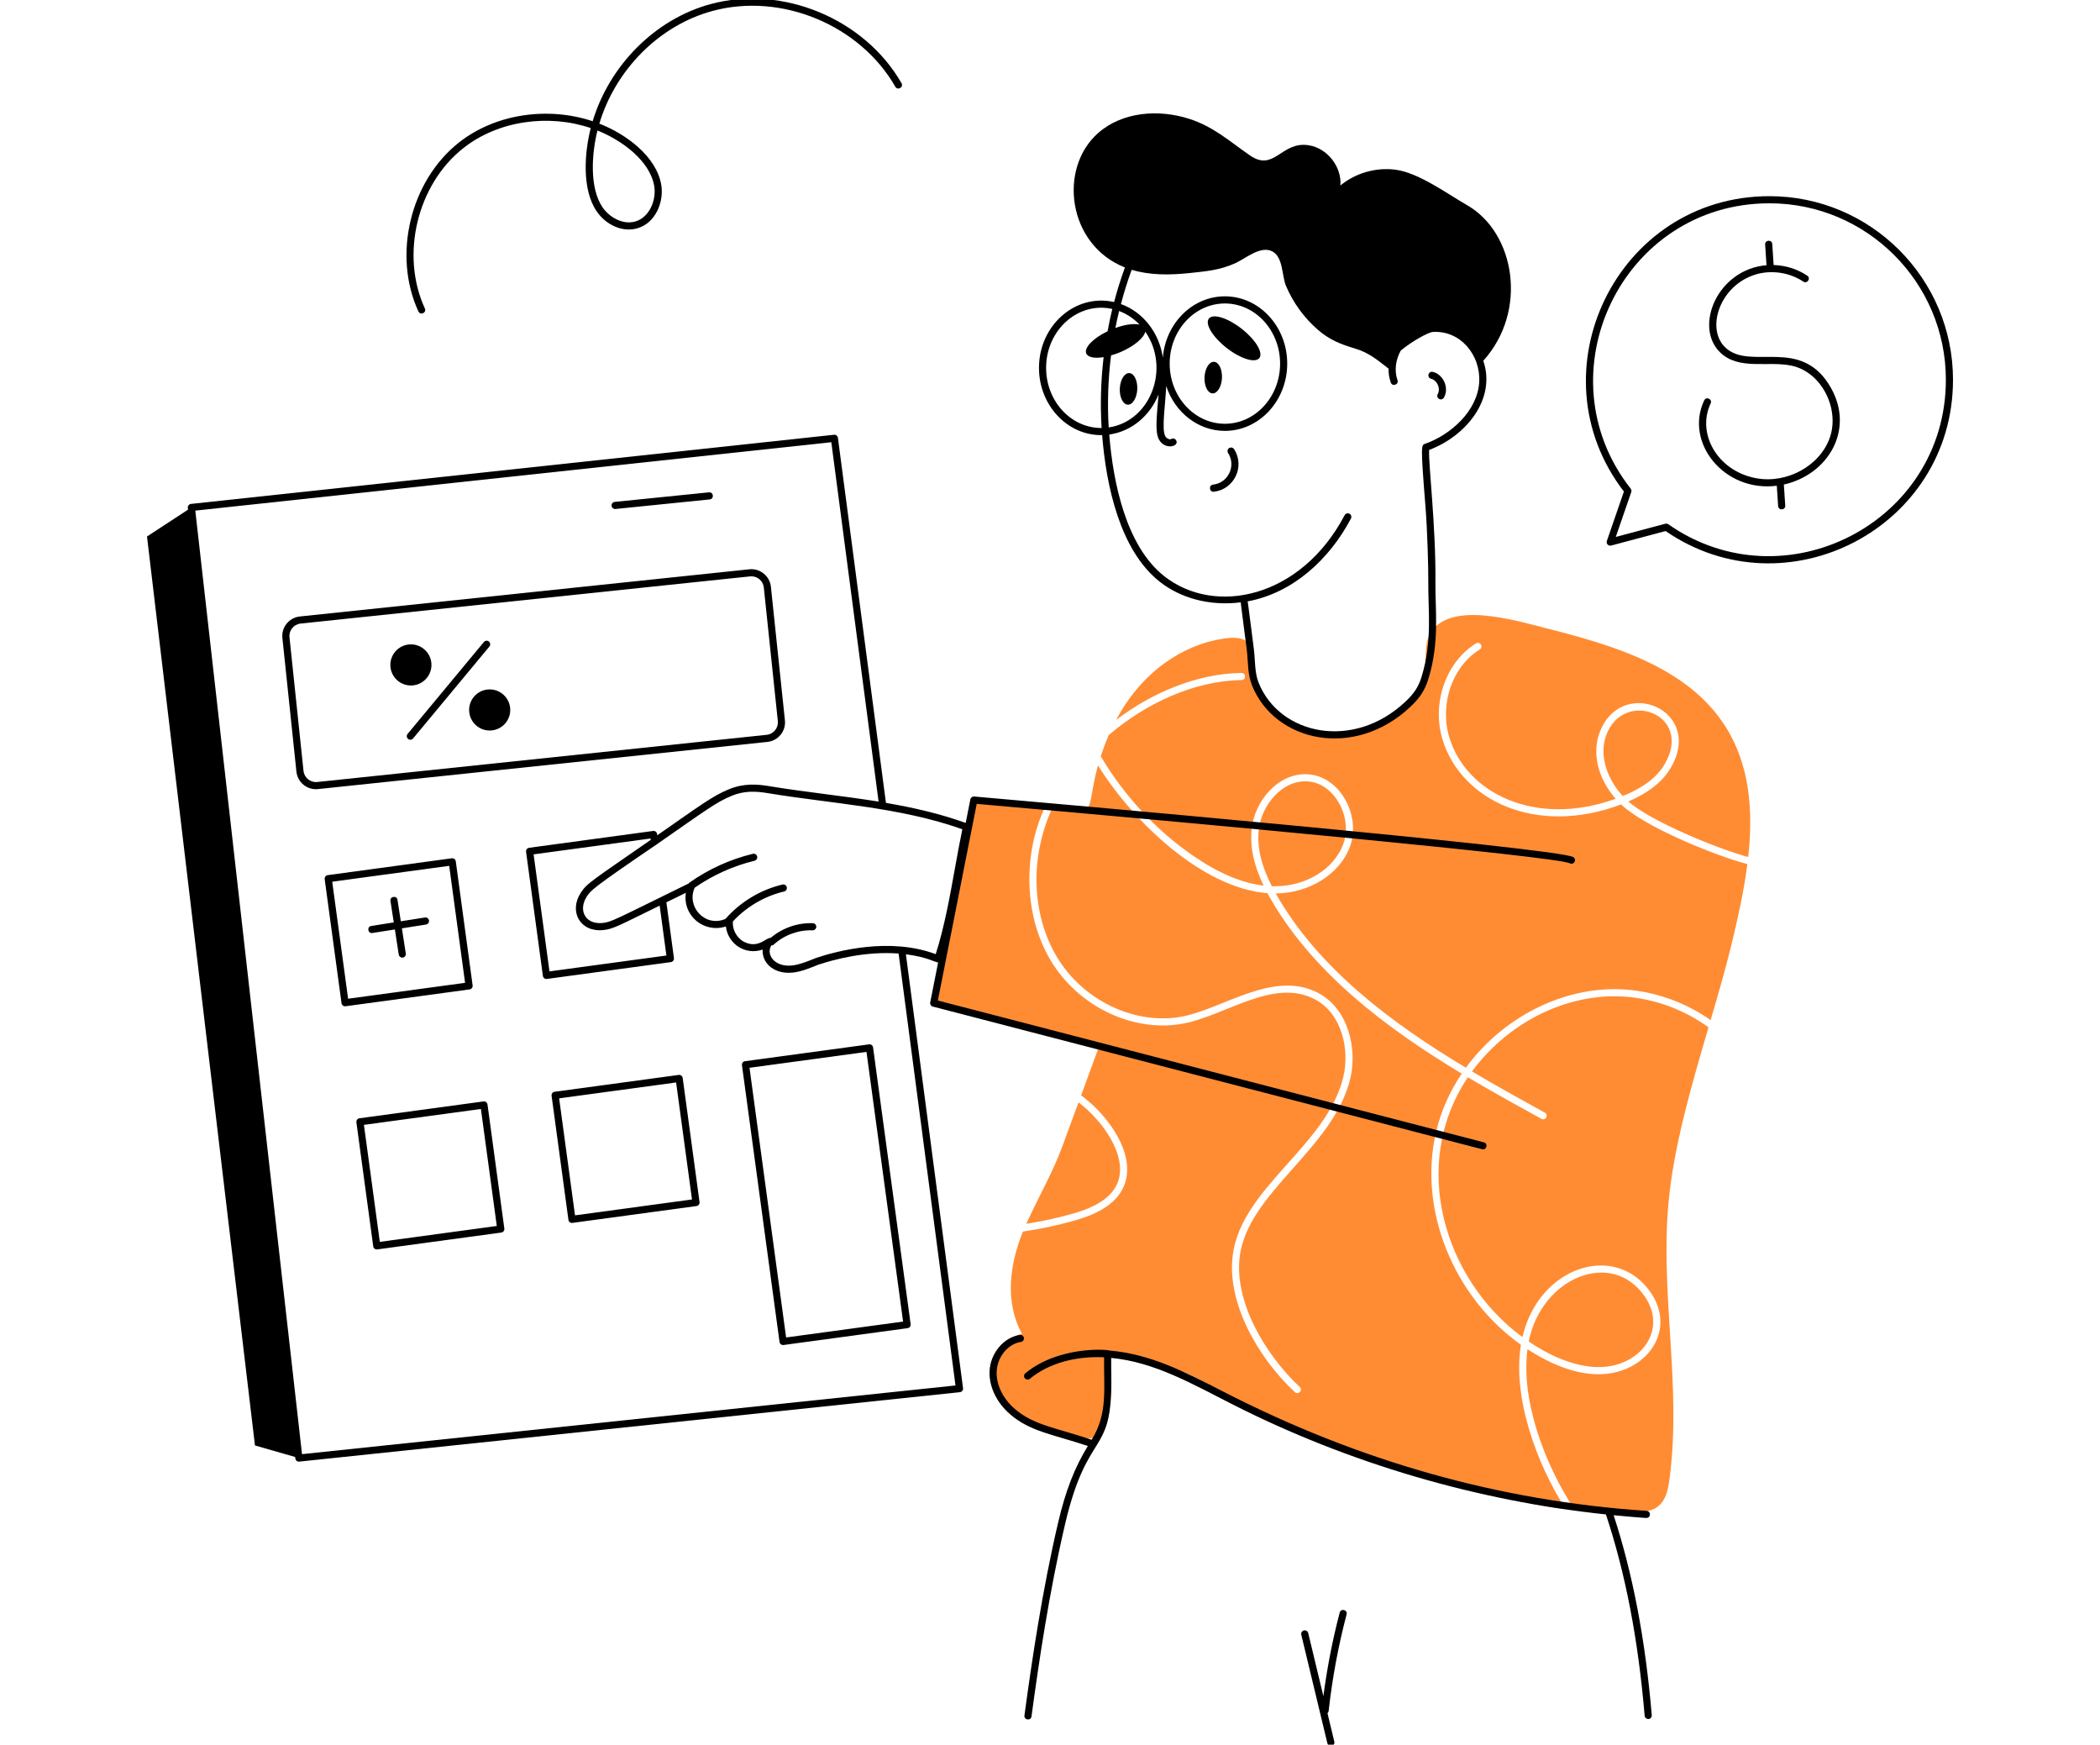 <svg xmlns="http://www.w3.org/2000/svg" width="555" height="461" viewBox="0 0 555 461" fill="none"><g clip-path="url(#clip0_1061_5151)"><path d="M336.984 234.18H336.128C333.282 228.598 332.183 223.779 332.667 219.22C333.355 212.875 338.808 206.045 345.525 206.474C352.759 206.871 357.542 216.056 355.016 222.997C352.634 229.603 345.228 234.18 336.985 234.18H336.984Z" fill="#FF8C33"></path><path d="M283.263 320.763C279.3 321.88 275.299 322.753 271.243 323.368C274.406 316.334 278.165 310.027 280.844 302.695C282.24 298.899 283.636 295.084 285.031 291.289C291.313 295.991 298.098 305.363 295.414 312.409C293.516 317.359 287.581 319.554 283.263 320.764V320.763Z" fill="#FF8C33"></path><path d="M413.815 398.785C404.886 397.79 395.404 395.184 386.685 393.147C364.877 388.049 343.795 379.806 324.368 368.66C319.622 365.925 314.877 362.984 309.593 361.365C308.29 360.955 306.95 360.751 305.63 360.435C303.527 359.957 299.789 357.693 293.125 358.201C293.144 358.276 293.144 358.369 293.163 358.443C293.833 363.635 293.758 368.9 292.977 374.073C292.194 379.279 290.123 380.336 286.39 380.065C281.738 379.73 277.16 378.464 272.992 376.4C270.927 375.376 269.122 373.85 267.075 372.845C263.746 371.249 261.016 365.664 262.684 360.322C263.725 357.01 266.703 353.103 270.107 352.434C265.53 344.283 266.776 334.068 270.368 325.415C274.889 324.764 279.374 323.814 283.785 322.568C288.473 321.246 294.987 318.827 297.164 313.077C300.293 304.905 292.811 294.59 285.72 289.446C287.339 285.036 288.957 280.626 290.576 276.215C275.969 272.253 261.362 268.27 246.773 264.306C250.365 246.685 253.956 229.064 257.565 211.46C274.406 213.443 274.613 213.464 276.006 213.638C270.216 226.226 270.588 242.895 278.369 254.891C285.943 266.54 300.14 272.922 312.923 270.429C324.009 268.252 336.591 258.386 347.422 264.01C354.679 267.749 356.745 277.408 355.015 284.589C350.632 302.801 328.149 313.74 325.801 331.611C324.162 343.999 332.223 358.524 342.212 367.859C343.133 368.688 344.43 367.326 343.496 366.482C334.058 357.617 326.101 343.706 327.661 331.853C329.913 315.009 352.373 303.545 356.856 285.036C358.754 277.146 356.391 266.521 348.297 262.334C336.575 256.271 323.317 266.479 312.57 268.586C300.512 270.931 287.115 264.883 279.951 253.868C273.073 243.261 271.672 227.858 277.941 213.861C279.709 214.067 281.458 214.29 283.206 214.494C289.442 215.232 287.426 212.08 290.184 202.25C299.424 217.161 317.878 234.725 334.955 236.005C346.264 256.676 366.498 271.788 386.33 283.696C383.185 288.329 380.841 293.539 379.538 299.085C374.699 319.684 384.209 342.739 401.96 355.336C399.703 369.286 406.086 386.781 413.812 398.785H413.815Z" fill="#FF8C33"></path><path d="M404.028 354.479C407.312 337.666 425.931 329.818 434.712 342.608C440.558 351.175 434.039 360.26 424.18 361.159C417.239 361.79 409.768 358.381 404.028 354.479Z" fill="#FF8C33"></path><path d="M441.261 390.542C440.925 393.128 440.479 395.938 438.562 397.725C435.399 400.684 431.045 398.823 427.287 398.804C423.528 398.785 419.936 399.12 416.178 398.971C408.381 387.262 401.872 370.117 403.693 356.508C409.747 360.457 417.147 363.697 424.348 363.04C435.59 362 442.97 351.389 436.274 341.548C426.996 328.045 406.67 334.593 402.353 353.308C381.682 338.116 372.436 307.718 387.932 284.664C394.463 288.534 401.032 292.144 407.377 295.643C407.525 295.735 407.674 295.773 407.824 295.773C408.802 295.773 409.131 294.462 408.289 294.005C402 290.544 395.486 286.952 389.03 283.12C398.947 269.554 415.917 261.293 432.311 263.656C439.27 264.66 445.875 267.378 451.533 271.452C446.993 287.008 442.284 302.974 440.926 318.195C438.786 342.087 444.425 366.24 441.262 390.542H441.261Z" fill="#FF8C33"></path><path d="M439.884 202.026C437.856 205.432 434.245 208.167 428.886 210.344C425.145 206.362 422.41 199.997 424.476 194.341C429.004 181.811 447.804 188.714 439.884 202.026Z" fill="#FF8C33"></path><path d="M430.357 211.777C435.697 209.469 439.362 206.585 441.502 202.975C450.687 187.497 428.295 178.326 422.709 193.69C420.699 199.16 422.393 205.86 427.007 211.07C405.646 218.751 387.452 209.495 383.038 194.844C380.377 186.061 383.838 176.069 391.076 171.621C391.505 171.343 391.652 170.765 391.374 170.319C391.094 169.873 390.518 169.742 390.089 170.003C382.144 174.915 378.33 185.819 381.233 195.384C386.032 211.272 405.746 221.125 428.422 212.559C434.878 218.681 453.761 226.241 461.804 228.32C460.893 235.503 459.274 242.703 457.6 249.589C456.018 256.101 454.082 262.781 452.092 269.554C446.323 265.497 439.624 262.818 432.591 261.794C415.454 259.32 397.74 267.973 387.412 282.133C368.108 270.566 348.409 255.991 337.152 236.079C346.102 236.005 354.16 230.924 356.803 223.649C359.735 215.504 354.134 205.071 345.62 204.595C337.767 204.149 331.589 211.666 330.808 219.016C330.305 223.668 331.311 228.524 333.952 234.014C328.166 233.326 322.062 230.74 315.382 226.162C305.464 219.352 297.109 210.253 290.913 199.851C291.527 197.934 292.234 196.074 293.034 194.231C302.592 186.029 315.392 179.885 328.11 179.698C329.327 179.698 329.364 177.818 328.092 177.818C316.206 177.987 304.384 183.104 294.988 190.229C301.678 177.576 312.548 170.371 323.272 168.756C334.846 166.989 329.115 175.958 333.655 183.755C339.013 192.959 350.739 197.302 364.729 190.975C369.921 188.631 373.866 185.262 375.987 179.903C377.439 176.219 376.042 170.767 377.922 167.473C382.946 158.672 400.195 163.864 407.973 165.836C426.116 170.395 446.007 176.181 456.018 191.98C462.475 202.176 463.368 214.234 462.029 226.46C454.75 224.533 436.491 217.23 430.358 211.779L430.357 211.777Z" fill="#FF8C33"></path><path d="M162.663 134.492L187.558 131.968C188.791 131.843 188.617 129.97 187.367 130.095L162.474 132.618C161.956 132.67 161.579 133.132 161.632 133.649C161.685 134.177 162.163 134.548 162.663 134.492Z" fill="black"></path><path d="M124.908 260.38L120.457 227.599C120.387 227.084 119.914 226.721 119.398 226.792L86.615 231.243C86.1 231.313 85.739 231.787 85.809 232.302L90.26 265.083C90.327 265.582 90.78 265.959 91.319 265.89L124.101 261.439C124.616 261.369 124.978 260.895 124.908 260.38ZM91.999 263.898L87.801 232.983L118.717 228.785L122.915 259.7L91.999 263.898Z" fill="black"></path><path d="M229.679 275.957L196.897 280.408C196.381 280.478 196.02 280.952 196.09 281.467L206.018 354.593C206.087 355.097 206.548 355.469 207.077 355.4L239.86 350.949C240.375 350.879 240.737 350.405 240.667 349.89L230.738 276.764C230.669 276.256 230.201 275.886 229.679 275.957ZM207.759 353.407L198.084 282.149L228.999 277.951L238.674 349.209L207.759 353.407Z" fill="black"></path><path d="M127.779 291.039L94.996 295.489C94.481 295.559 94.119 296.033 94.189 296.548L98.64 329.331C98.708 329.829 99.161 330.207 99.699 330.138L132.482 325.687C132.997 325.617 133.359 325.143 133.289 324.628L128.838 291.846C128.768 291.332 128.297 290.961 127.779 291.039ZM100.38 328.146L96.181 297.23L127.097 293.032L131.295 323.948L100.38 328.146Z" fill="black"></path><path d="M179.367 284.035L146.584 288.485C146.069 288.555 145.708 289.029 145.777 289.544L150.229 322.327C150.296 322.825 150.749 323.203 151.287 323.134L184.07 318.683C184.585 318.613 184.947 318.139 184.877 317.624L180.426 284.842C180.356 284.327 179.883 283.974 179.367 284.035ZM151.969 321.14L147.771 290.225L178.687 286.028L182.885 316.942L151.969 321.14Z" fill="black"></path><path d="M207.442 190.347L203.737 155.038C203.439 152.196 200.861 150.131 198.046 150.428L79.244 162.896C76.406 163.195 74.336 165.748 74.633 168.587L78.339 203.896C78.636 206.724 81.182 208.804 84.03 208.506L202.833 196.038C205.665 195.741 207.74 193.189 207.442 190.347ZM83.834 206.634C82.039 206.829 80.401 205.504 80.212 203.701L76.506 168.392C76.316 166.589 77.637 164.96 79.439 164.77C203.822 151.722 198.258 152.284 198.589 152.284C200.253 152.284 201.686 153.543 201.863 155.235L205.569 190.544C205.758 192.346 204.439 193.977 202.636 194.166L83.834 206.635V206.634Z" fill="black"></path><path d="M129.213 169.518C128.813 169.185 128.218 169.24 127.888 169.64L107.728 193.922C107.395 194.322 107.45 194.915 107.85 195.247C108.253 195.584 108.848 195.523 109.175 195.124L129.335 170.842C129.668 170.442 129.612 169.848 129.213 169.516V169.518Z" fill="black"></path><path d="M129.034 182.18C126.042 182.392 123.787 184.989 123.999 187.981C124.21 190.973 126.808 193.228 129.8 193.016C132.793 192.805 135.047 190.208 134.836 187.215C134.624 184.223 132.028 181.968 129.035 182.179L129.034 182.18Z" fill="black"></path><path d="M114.015 175.317C113.804 172.325 111.206 170.07 108.214 170.281C105.221 170.493 102.967 173.09 103.178 176.082C103.389 179.075 105.986 181.329 108.979 181.117C111.97 180.906 114.226 178.309 114.014 175.316L114.015 175.317Z" fill="black"></path><path d="M378.231 100.096C379.838 100.479 380.798 102.692 379.976 104.126C379.612 104.761 380.081 105.535 380.792 105.535C381.12 105.535 381.436 105.364 381.61 105.061C383.054 102.542 381.5 98.936 378.665 98.264C378.157 98.138 377.652 98.456 377.532 98.962C377.411 99.468 377.725 99.975 378.23 100.095L378.231 100.096Z" fill="black"></path><path d="M324.173 91.934C327.858 94.814 331.733 96.012 332.827 94.61C333.922 93.208 331.823 89.74 328.138 86.859C324.454 83.982 320.578 82.783 319.485 84.183C318.389 85.585 320.488 89.054 324.173 91.934Z" fill="black"></path><path d="M320.445 103.949C321.719 104.009 322.84 102.19 322.949 99.885C323.059 97.581 322.114 95.663 320.84 95.603C319.566 95.543 318.445 97.364 318.336 99.667C318.226 101.972 319.171 103.889 320.445 103.949Z" fill="black"></path><path d="M298.456 98.585C297.181 98.525 296.06 100.345 295.952 102.649C295.842 104.953 296.786 106.872 298.061 106.932C299.335 106.991 300.456 105.172 300.565 102.868C300.675 100.563 299.73 98.645 298.456 98.585Z" fill="black"></path><path d="M324.847 118.403C324.41 118.686 324.285 119.269 324.568 119.705C326.756 123.085 324.594 127.617 320.607 128.055C319.359 128.191 319.587 130.087 320.812 129.926C326.176 129.337 329.101 123.242 326.149 118.682C325.867 118.244 325.283 118.119 324.847 118.403Z" fill="black"></path><path d="M435.112 401.103C436.318 401.103 436.376 399.301 435.174 399.221C396.474 396.647 359.082 386.168 322.903 367.514C313.15 362.483 303.927 357.762 293.254 356.87C292.789 356.563 279.862 355.564 270.985 362.866C270.584 363.196 270.527 363.79 270.858 364.192C271.187 364.592 271.78 364.652 272.183 364.319C277.12 360.257 284.138 358.291 291.796 358.643C291.677 366.89 292.842 373.475 288.509 380.429C278.829 377.187 273.233 376.598 268.231 372.314C265.065 369.599 263.261 365.897 263.407 362.411C263.571 358.542 266.382 355.109 269.81 354.595C270.324 354.517 270.679 354.039 270.601 353.524C270.524 353.01 270.041 352.653 269.53 352.732C265.241 353.375 261.725 357.592 261.525 362.331C261.354 366.39 263.403 370.656 267.006 373.744C272.326 378.302 278.256 379.002 287.506 382.081C284.002 387.786 281.615 393.924 279.657 402.288C275.426 420.351 272.673 439.026 270.747 453.276C270.58 454.502 272.444 454.784 272.613 453.529C274.533 439.32 277.277 420.704 281.489 402.718C287.55 376.845 294.101 385.455 293.698 363.223C293.673 361.793 293.658 360.316 293.677 358.814C305.18 359.897 315.324 365.812 325.98 371.21C356.496 386.657 390.323 396.572 424.423 400.166C429.593 415.772 432.947 433.178 434.66 453.371C434.703 453.862 435.113 454.234 435.598 454.234C436.149 454.234 436.584 453.763 436.537 453.212C434.841 433.214 431.534 415.924 426.465 400.38C428.631 400.592 434.443 401.104 435.112 401.104V401.103Z" fill="black"></path><path d="M354.064 426.104C352.16 433.339 350.732 440.751 349.75 448.183L345.743 431.513C345.623 431.008 345.11 430.704 344.607 430.817C344.101 430.939 343.789 431.448 343.911 431.953L350.808 460.641C350.911 461.072 351.297 461.363 351.722 461.363C352.332 461.363 352.781 460.793 352.639 460.201L350.834 452.695C351.001 452.545 351.115 452.338 351.142 452.098C352.091 443.518 353.688 434.933 355.886 426.584C356.202 425.383 354.384 424.892 354.066 426.104H354.064Z" fill="black"></path><path d="M247.932 254.306L245.842 264.882C245.745 265.371 246.046 265.851 246.529 265.977C397.258 305.106 391.708 303.703 391.933 303.703C393.03 303.703 393.235 302.127 392.17 301.85L247.862 264.376L258.134 212.417C319.379 217.772 411.003 226.307 414.836 228.095C415.274 228.353 415.84 228.219 416.113 227.785C416.39 227.344 416.257 226.763 415.816 226.486C411.884 224.02 273.251 211.846 257.456 210.466C256.988 210.426 256.543 210.749 256.45 211.221L255.218 217.452C248.303 214.963 241.222 213.363 234.143 212.151L221.452 115.694C221.384 115.186 220.929 114.825 220.417 114.88L50.473 133.153C49.957 133.21 49.579 133.675 49.638 134.196L49.691 134.67L38.85 141.764L67.385 381.945L78.007 384.989L78.052 385.383C78.111 385.9 78.579 386.27 79.086 386.213L253.683 367.865C254.208 367.81 254.587 367.332 254.519 366.806L239.416 252.157C245.132 252.886 247.243 254.345 247.932 254.306ZM252.344 229.624C250.984 237.174 249.581 244.97 247.295 252.128C235.17 247.572 221.235 251.269 215.707 253.113C213.858 253.868 211.58 254.788 209.767 255.061C204.809 255.816 202.345 252.276 203.839 249.826C203.848 249.826 203.857 249.832 203.867 249.832C204.095 249.832 204.321 249.75 204.502 249.585C207.271 247.057 211.01 245.689 214.754 245.825C215.262 245.836 215.71 245.437 215.73 244.918C215.748 244.398 215.342 243.961 214.823 243.942C210.765 243.791 206.741 245.217 203.658 247.841C202.625 247.583 200.466 250.79 196.678 248.884C194.737 247.908 193.485 245.631 193.701 243.469C193.701 243.468 193.701 243.467 193.701 243.466C197.307 239.584 202.078 236.781 207.235 235.564C207.741 235.444 208.054 234.937 207.935 234.43C207.815 233.924 207.307 233.609 206.802 233.73C201.043 235.09 195.717 238.283 191.807 242.723C191.787 242.747 191.78 242.775 191.762 242.801C186.292 245.161 181.334 239.514 183.597 234.56C188.409 231.229 193.725 228.826 199.415 227.439C199.92 227.315 200.23 226.806 200.106 226.301C199.984 225.795 199.475 225.486 198.967 225.608C192.953 227.074 187.334 229.621 182.268 233.174C182.161 233.248 182.075 233.342 182.011 233.445C162.113 243.186 161.62 243.641 159.214 243.885C154.721 244.342 152.752 240.547 155.048 236.96C156.127 235.277 156.478 234.742 173.479 223.169C186.612 214.033 189.288 211.974 193.331 210.302C196.643 208.928 199.6 209.024 203.023 209.593C219.968 212.399 237.88 213.257 254.333 219.121C253.613 222.572 252.968 226.153 252.343 229.623L252.344 229.624ZM159.405 245.76C162.056 245.492 163.455 244.627 174.338 239.299L176.121 252.484L145.22 256.678L141.025 225.757L171.931 221.562L171.981 221.917C156.462 232.714 155.127 233.347 153.462 235.945C150.308 240.866 153.318 246.372 159.405 245.759V245.76ZM252.524 366.092L79.818 384.242L51.615 134.925L219.703 116.851L232.199 211.815C222.535 210.252 212.987 209.336 203.331 207.735C200.095 207.2 196.557 206.929 192.611 208.563C188.235 210.373 185.037 212.837 173.713 220.713L173.665 220.372C173.593 219.859 173.118 219.501 172.606 219.57L139.838 224.018C139.322 224.087 138.961 224.561 139.031 225.076L143.479 257.864C143.546 258.366 144.006 258.739 144.538 258.671L177.306 254.223C177.821 254.153 178.183 253.679 178.113 253.164L176.119 238.426L181.26 235.91C180.379 242.125 186.183 246.649 191.841 244.806C192.389 249.422 196.944 252.495 201.553 250.912C201.365 254.204 204.061 257.046 208.464 257.046C211.151 257.046 213.652 255.942 216.326 254.892C220.294 253.571 228.702 251.288 237.489 251.958L252.524 366.091V366.092Z" fill="black"></path><path d="M112.296 242.434L105.929 243.439L105.055 237.78C104.862 236.541 103.004 236.841 103.194 238.067L104.07 243.732L98.126 244.672C96.905 244.864 97.177 246.713 98.42 246.532L104.358 245.594L105.386 252.245C105.458 252.71 105.858 253.043 106.315 253.043C106.891 253.043 107.335 252.529 107.246 251.958L106.217 245.301L112.591 244.294C113.103 244.213 113.454 243.731 113.374 243.216C113.293 242.705 112.823 242.359 112.296 242.433V242.434Z" fill="black"></path><path d="M467.655 51.836C427.3 51.836 404.904 98.337 429.175 129.885L424.668 142.939C424.424 143.647 425.067 144.347 425.802 144.156L440.193 140.322C472.052 162.233 516.15 139.494 516.15 100.343C516.15 73.598 494.395 51.837 467.655 51.837V51.836ZM440.912 138.529C440.752 138.416 440.564 138.358 440.371 138.358C440.29 138.358 440.208 138.369 440.128 138.39L427.026 141.881L431.122 130.017C431.226 129.714 431.17 129.38 430.972 129.128C407.237 98.926 428.579 53.72 467.655 53.72C493.356 53.72 514.265 74.635 514.265 100.342C514.265 138.237 471.427 159.917 440.912 138.529Z" fill="black"></path><path d="M455.879 91.726C450.828 86.757 454.479 75.484 463.881 72.562C468.07 71.257 472.937 71.967 476.583 74.409C477.614 75.104 478.668 73.538 477.632 72.844C474.996 71.076 471.887 70.122 468.746 70.031L468.381 64.491C468.299 63.228 466.42 63.383 466.502 64.614L466.863 70.082C453.898 71.155 447.647 86.27 454.558 93.068C459.567 97.992 467.329 95.241 473.633 96.658C481.459 98.417 486.206 108.003 483.628 115.549C481.067 123.044 472.299 127.895 464.088 126.358C453.817 124.436 448.357 114.509 452.097 106.6C452.63 105.474 450.926 104.665 450.395 105.795C445.134 116.915 455.635 130.121 469.58 128.355L469.934 133.718C470.016 134.965 471.895 134.836 471.813 133.595L471.447 128.036C483.076 125.42 490.163 113.688 483.932 102.558C476.081 88.531 462.495 98.23 455.88 91.726H455.879Z" fill="black"></path><path d="M291.284 114.975C292.345 128.386 295.993 145.436 306.513 153.723C311.832 157.916 319.437 160.236 327.956 159.153C327.874 159.51 327.866 158.741 329.491 171.588C329.895 174.728 329.657 178.059 330.9 181.134C336.984 196.166 358.009 200.643 372.707 186.799C374.91 184.723 376.486 182.745 377.533 179.306C380.497 169.562 379.294 161.316 379.362 153.87C379.505 138.886 377.494 122.857 377.693 118.889C387.282 115.323 395.501 105.569 392.013 95.324C403.896 82.184 400.43 61.482 387.724 54.209C382.464 51.198 374.99 45.677 368.87 44.85C363.701 44.152 358.269 45.699 354.244 49.015C354.655 44.06 350.76 39.127 345.845 38.376C338.571 37.265 336.803 45.544 330.328 41.063C324.929 37.326 320.759 33.493 314.375 31.427C306.26 28.795 296.691 29.508 290.287 35.097C279.598 44.431 282.108 64.687 297.305 70.675C296.21 73.67 295.256 76.718 294.442 79.811C284.184 77.493 274.588 85.974 274.588 97.207C274.588 107.073 282.102 115.138 291.285 114.973L291.284 114.975ZM299.084 71.289C303.861 72.735 309.124 72.718 314.441 72.147C318.855 71.674 322.485 71.39 326.633 69.468C329.258 68.25 333.215 64.811 336.288 66.446C339.137 67.962 338.772 72.921 339.856 75.506C341.715 79.933 344.617 83.925 348.231 87.082C351.347 89.804 354.318 90.967 358.164 92.109C361.824 93.196 364.091 95.181 366.973 97.398C366.955 98.644 367.141 99.889 367.559 101.075C367.977 102.258 369.749 101.618 369.335 100.448C368.449 97.935 368.855 95.028 370.204 92.635C373.217 90.117 377.525 87.793 378.645 87.718C385.992 87.232 391.376 93.885 390.932 101.03C390.459 108.608 383.352 114.945 376.574 117.286C375.625 117.615 375.427 117.684 376.732 133.867C377.231 140.083 377.514 149.991 377.477 153.849C377.409 161.313 378.593 169.34 375.728 178.755C374.909 181.451 373.779 183.196 371.413 185.426C357.731 198.315 338.248 194.278 332.644 180.424C331.544 177.705 331.76 174.478 331.357 171.344C329.686 158.571 329.86 159.225 329.689 158.91C341.654 156.72 351.334 147.836 357.034 137.017C357.277 136.557 357.1 135.988 356.64 135.744C356.181 135.501 355.611 135.679 355.368 136.139C343.862 157.979 321.174 162.867 307.678 152.239C297.618 144.314 294.168 127.535 293.16 114.822C299.018 114.012 303.926 109.88 306.188 104.227C305.769 109.672 305.143 114.074 306.314 116.171C307.903 119.005 311.757 117.981 310.838 116.351C310.582 115.897 310.005 115.733 309.556 115.992C309.045 116.273 308.265 115.799 307.958 115.251C306.953 113.45 308.005 106.888 308.211 102.01C310.483 108.899 316.568 113.854 323.72 113.854C332.805 113.854 340.194 105.879 340.194 96.076C340.194 86.274 332.805 78.299 323.72 78.299C315.131 78.299 308.066 85.433 307.322 94.496C306.374 87.855 302.024 82.419 296.247 80.343C297.053 77.276 297.999 74.253 299.085 71.284L299.084 71.289ZM293.632 93.912C294.443 93.679 295.279 93.398 296.135 93.032C299.729 91.493 302.324 89.281 302.681 87.639C309.365 97.244 304.156 111.308 293.013 112.944C292.63 106.61 292.847 100.227 293.632 93.912ZM294.784 86.661C295.079 85.16 295.404 83.665 295.765 82.18C297.806 82.942 299.643 84.176 301.166 85.772C299.689 85.433 297.346 85.735 294.785 86.661H294.784ZM309.129 96.081C309.129 87.317 315.675 80.187 323.719 80.187C331.763 80.187 338.31 87.317 338.31 96.081C338.31 104.844 331.765 111.975 323.719 111.975C315.674 111.975 309.129 104.844 309.129 96.081ZM293.959 81.633C293.483 83.585 293.081 85.556 292.717 87.534C288.922 89.36 286.434 91.887 287.085 93.405C287.528 94.441 289.323 94.749 291.671 94.368C290.94 100.586 290.759 106.868 291.139 113.099C282.816 113.099 276.47 105.797 276.47 97.21C276.47 87.185 284.924 79.641 293.959 81.633Z" fill="black"></path><path d="M112.283 81.501C105.77 67.374 110.237 48.766 122.454 39.136C131.71 31.838 144.944 30.069 156.125 33.836C154.427 40.473 153.783 50.073 157.659 55.795C160.2 59.545 164.61 61.417 168.391 60.342C173.321 58.944 175.531 53.256 174.751 48.788C173.443 41.29 165.449 35.415 158.399 32.667C162.591 18.62 174.057 6.738 188.339 2.887C206.5 -2.017 227.26 6.595 236.62 22.915C237.236 23.992 238.875 23.062 238.254 21.977C228.481 4.941 206.812 -4.049 187.849 1.067C172.982 5.078 161.039 17.42 156.631 32.029C144.876 28.122 131.005 29.998 121.289 37.658C108.418 47.804 103.712 67.409 110.575 82.291C111.098 83.424 112.807 82.633 112.284 81.503L112.283 81.501ZM157.899 34.485C164.22 36.998 171.72 42.383 172.895 49.11C173.537 52.79 171.674 57.452 167.876 58.53C164.529 59.479 160.984 57.344 159.217 54.738C155.72 49.571 156.39 40.512 157.897 34.485H157.899Z" fill="black"></path></g><defs><clipPath id="clip0_1061_5151"><rect width="555" height="461" fill="white"></rect></clipPath></defs></svg>